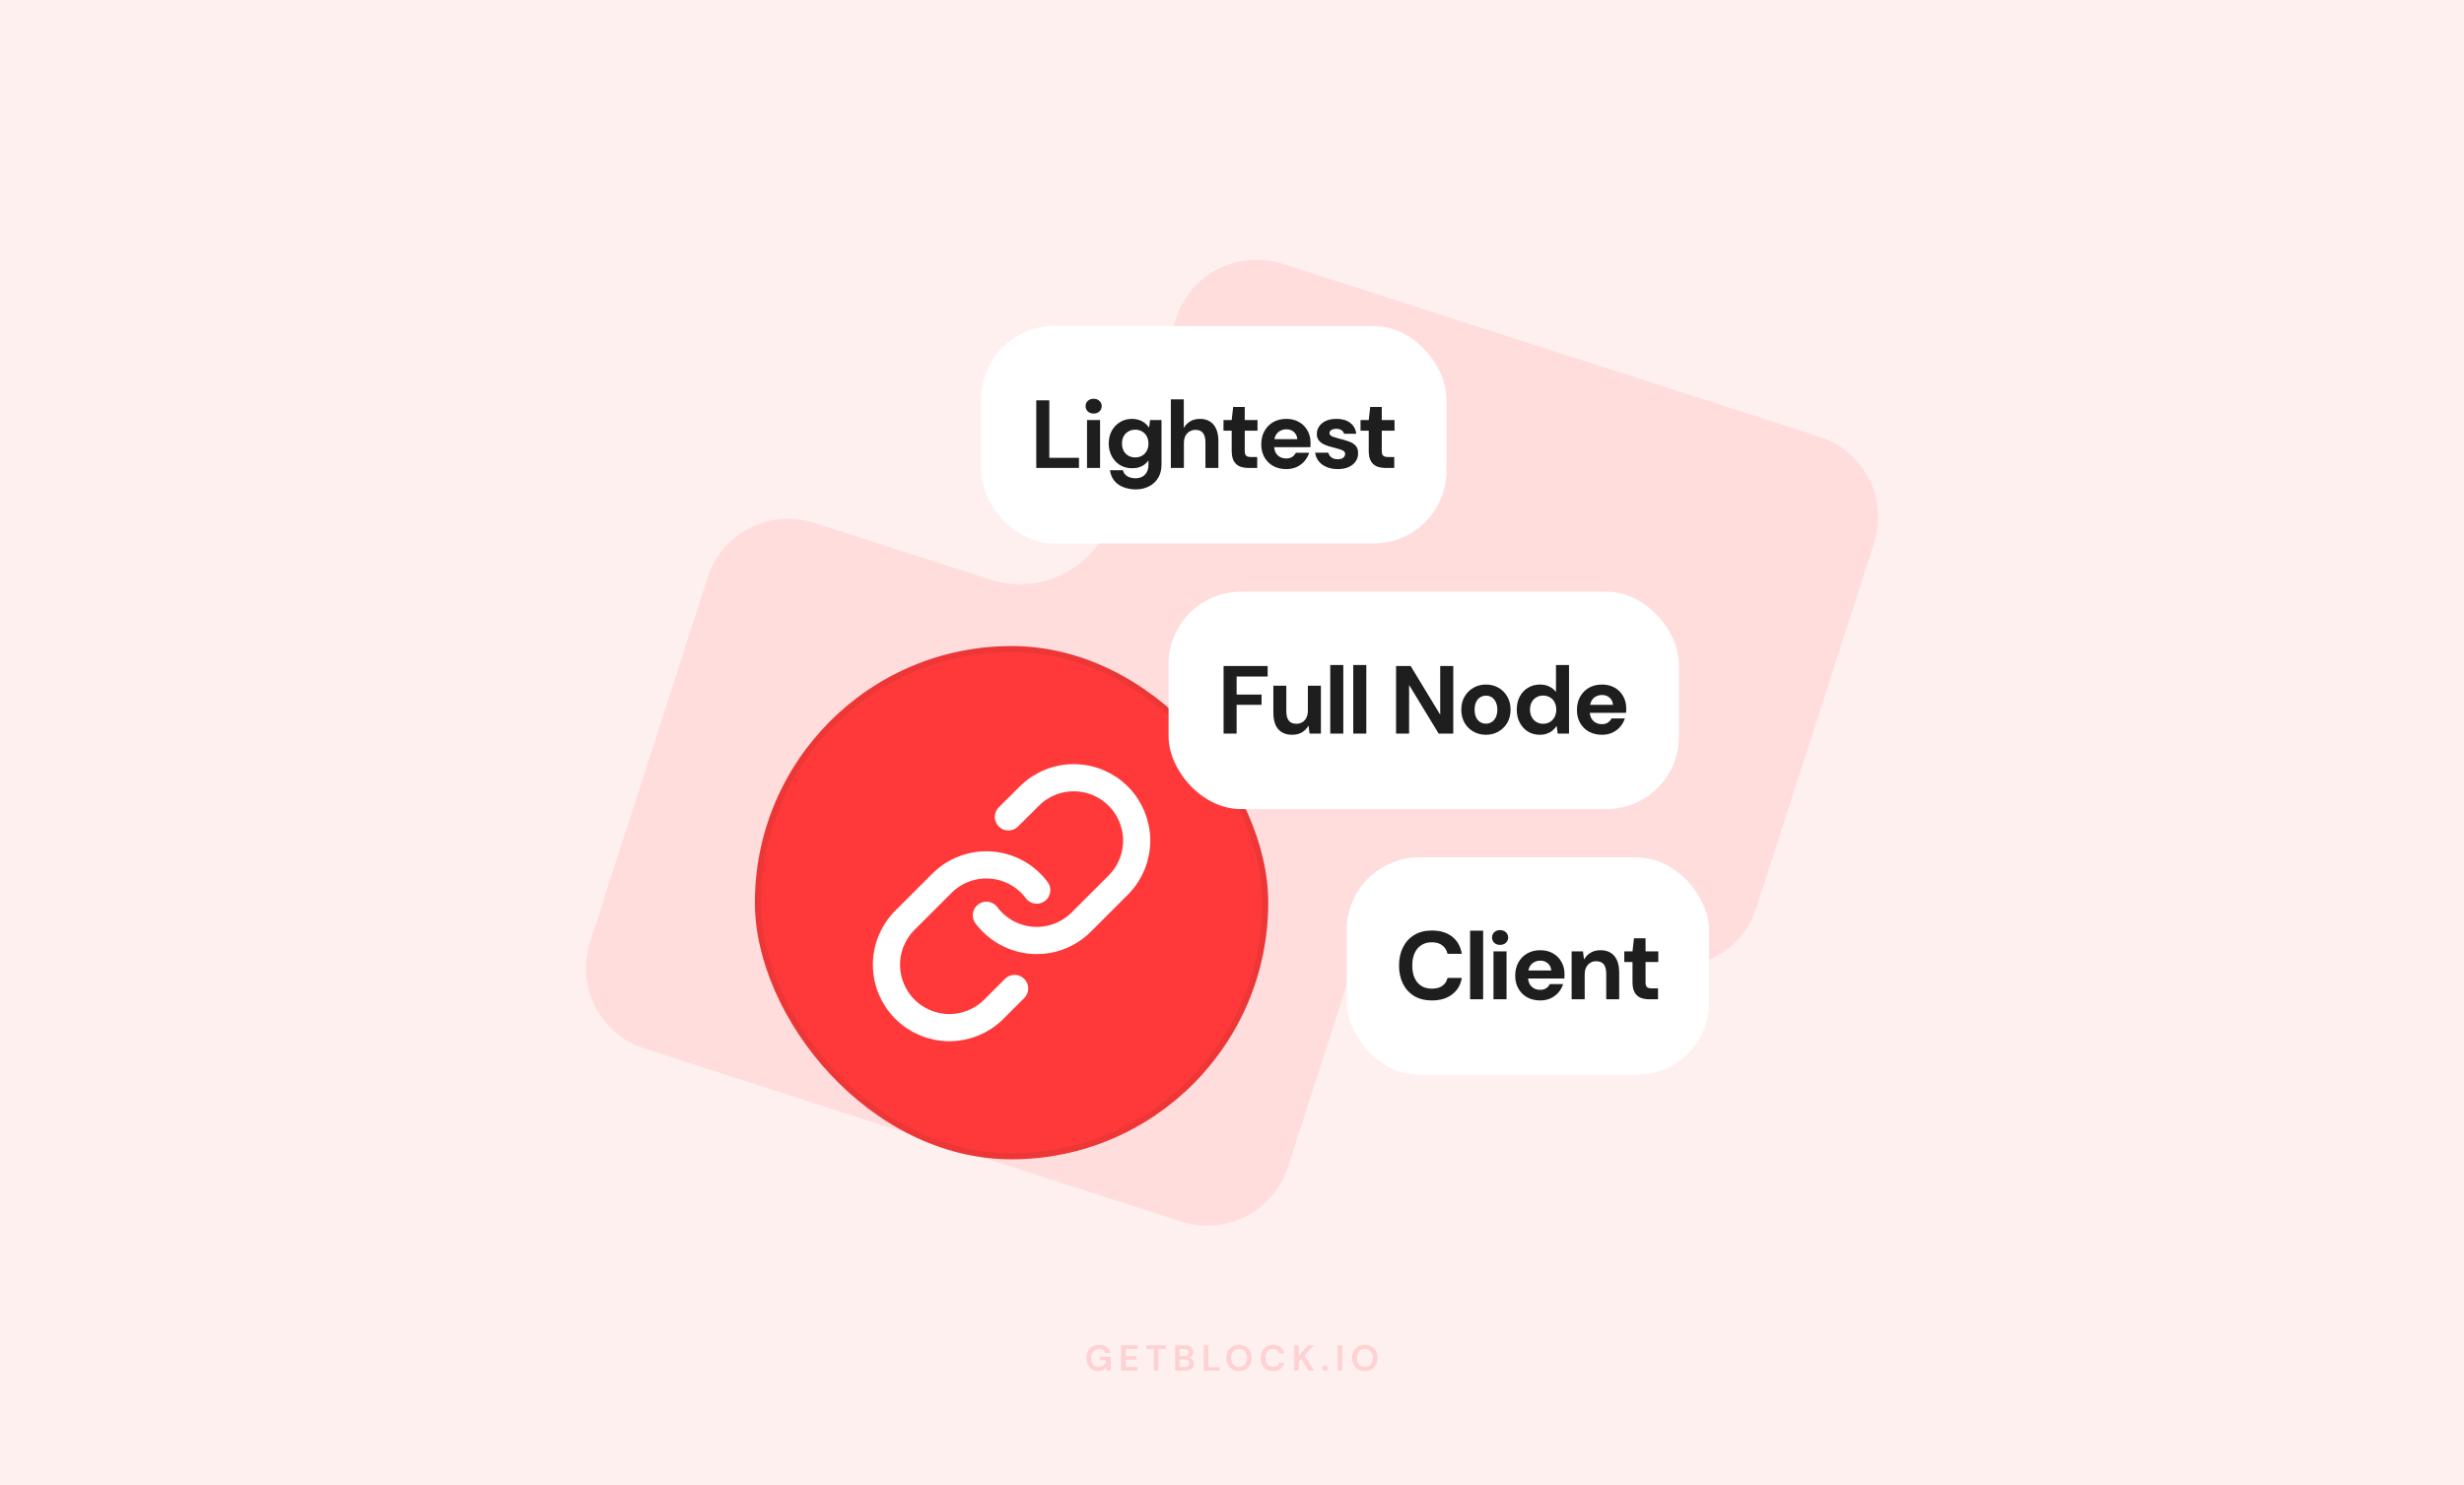 <svg width="816" height="492" viewBox="0 0 816 492" fill="none" xmlns="http://www.w3.org/2000/svg">
<rect width="816" height="492" fill="#FFF0F0"/>
<path fill-rule="evenodd" clip-rule="evenodd" d="M602.554 144.638C617.294 149.386 625.392 165.176 620.64 179.905L581.656 300.753C576.904 315.482 561.104 323.574 546.364 318.826L488.072 300.048C471.255 294.631 453.23 303.868 447.806 320.683L426.552 386.568C421.801 401.298 406 409.389 391.26 404.641L213.446 347.362C198.706 342.614 190.608 326.824 195.36 312.095L234.344 191.247C239.096 176.518 254.896 168.426 269.636 173.174L327.928 191.952C344.745 197.369 362.77 188.132 368.194 171.317L389.448 105.432C394.199 90.702 410 82.611 424.74 87.359L602.554 144.638Z" fill="#FFDDDD"/>
<rect x="325" y="108" width="154" height="72" rx="24" fill="white"/>
<path d="M343.178 155V132.6H347.498V151.64H357.322V155H343.178ZM359.987 155V139.128H364.307V155H359.987ZM362.163 136.984C361.374 136.984 360.734 136.749 360.243 136.28C359.752 135.811 359.507 135.224 359.507 134.52C359.507 133.816 359.752 133.24 360.243 132.792C360.734 132.323 361.374 132.088 362.163 132.088C362.952 132.088 363.592 132.323 364.083 132.792C364.595 133.24 364.851 133.816 364.851 134.52C364.851 135.224 364.595 135.811 364.083 136.28C363.592 136.749 362.952 136.984 362.163 136.984ZM376.14 162.104C375.116 162.104 374.124 161.976 373.164 161.72C372.204 161.485 371.329 161.112 370.54 160.6C369.75 160.088 369.1 159.427 368.588 158.616C368.076 157.827 367.745 156.877 367.596 155.768H371.884C372.033 156.344 372.289 156.824 372.652 157.208C373.036 157.613 373.516 157.912 374.092 158.104C374.689 158.317 375.34 158.424 376.044 158.424C376.833 158.424 377.548 158.264 378.188 157.944C378.828 157.624 379.34 157.133 379.724 156.472C380.129 155.811 380.332 154.968 380.332 153.944V152.504C380.012 152.973 379.596 153.411 379.084 153.816C378.593 154.2 378.006 154.509 377.324 154.744C376.641 154.979 375.852 155.096 374.956 155.096C373.42 155.096 372.065 154.744 370.892 154.04C369.74 153.315 368.833 152.333 368.172 151.096C367.51 149.859 367.18 148.461 367.18 146.904C367.18 145.325 367.51 143.928 368.172 142.712C368.833 141.496 369.74 140.536 370.892 139.832C372.044 139.107 373.377 138.744 374.892 138.744C375.724 138.744 376.492 138.861 377.196 139.096C377.9 139.331 378.529 139.661 379.084 140.088C379.638 140.515 380.108 141.016 380.492 141.592H380.556L380.876 139.128H384.652V153.848C384.652 155.213 384.428 156.408 383.98 157.432C383.532 158.456 382.913 159.309 382.124 159.992C381.356 160.696 380.449 161.219 379.404 161.56C378.38 161.923 377.292 162.104 376.14 162.104ZM375.948 151.512C376.822 151.512 377.59 151.32 378.252 150.936C378.913 150.531 379.425 149.987 379.788 149.304C380.15 148.6 380.332 147.8 380.332 146.904C380.332 146.029 380.15 145.251 379.788 144.568C379.425 143.864 378.913 143.32 378.252 142.936C377.59 142.531 376.822 142.328 375.948 142.328C375.094 142.328 374.326 142.531 373.644 142.936C372.982 143.32 372.47 143.853 372.108 144.536C371.745 145.219 371.564 146.008 371.564 146.904C371.564 147.8 371.745 148.6 372.108 149.304C372.47 149.987 372.982 150.531 373.644 150.936C374.326 151.32 375.094 151.512 375.948 151.512ZM387.748 155V132.28H392.036V141.656H392.1C392.633 140.739 393.348 140.024 394.244 139.512C395.14 139 396.196 138.744 397.412 138.744C398.692 138.744 399.78 139.032 400.676 139.608C401.593 140.163 402.287 140.984 402.756 142.072C403.247 143.16 403.492 144.504 403.492 146.104V155H399.204V146.488C399.204 145.165 398.937 144.152 398.404 143.448C397.892 142.744 397.06 142.392 395.908 142.392C395.161 142.392 394.5 142.573 393.924 142.936C393.348 143.277 392.889 143.779 392.548 144.44C392.228 145.08 392.068 145.869 392.068 146.808V155H387.748ZM413.533 155C412.402 155 411.41 154.829 410.557 154.488C409.725 154.125 409.074 153.539 408.605 152.728C408.136 151.896 407.901 150.765 407.901 149.336V142.648H405.181V139.128H407.901L408.381 134.808H412.221V139.128H416.445V142.648H412.221V149.4C412.221 150.147 412.381 150.669 412.701 150.968C413.021 151.245 413.565 151.384 414.333 151.384H416.349V155H413.533ZM425.976 155.384C424.355 155.384 422.915 155.043 421.656 154.36C420.419 153.677 419.448 152.717 418.744 151.48C418.04 150.243 417.688 148.824 417.688 147.224C417.688 145.56 418.03 144.099 418.712 142.84C419.416 141.56 420.387 140.557 421.624 139.832C422.883 139.107 424.344 138.744 426.008 138.744C427.587 138.744 428.974 139.085 430.168 139.768C431.384 140.451 432.323 141.389 432.984 142.584C433.667 143.757 434.008 145.091 434.008 146.584C434.008 146.797 434.008 147.043 434.008 147.32C434.008 147.576 433.987 147.843 433.944 148.12H420.76V145.464H429.624C429.56 144.483 429.187 143.693 428.504 143.096C427.843 142.499 427.011 142.2 426.008 142.2C425.262 142.2 424.579 142.371 423.96 142.712C423.342 143.032 422.851 143.523 422.488 144.184C422.126 144.845 421.944 145.688 421.944 146.712V147.64C421.944 148.515 422.115 149.272 422.456 149.912C422.798 150.531 423.267 151.011 423.864 151.352C424.483 151.693 425.176 151.864 425.944 151.864C426.734 151.864 427.395 151.693 427.928 151.352C428.462 150.989 428.867 150.531 429.144 149.976H433.56C433.24 150.979 432.728 151.896 432.024 152.728C431.32 153.539 430.456 154.189 429.432 154.68C428.408 155.149 427.256 155.384 425.976 155.384ZM443.036 155.384C441.628 155.384 440.38 155.149 439.292 154.68C438.204 154.211 437.34 153.571 436.7 152.76C436.06 151.928 435.676 150.989 435.548 149.944H439.868C439.974 150.328 440.156 150.691 440.412 151.032C440.668 151.352 441.009 151.619 441.436 151.832C441.884 152.024 442.396 152.12 442.972 152.12C443.548 152.12 444.017 152.045 444.38 151.896C444.742 151.725 445.009 151.512 445.18 151.256C445.372 150.979 445.468 150.701 445.468 150.424C445.468 149.997 445.329 149.677 445.052 149.464C444.796 149.229 444.412 149.037 443.9 148.888C443.409 148.717 442.822 148.547 442.14 148.376C441.457 148.205 440.753 148.013 440.028 147.8C439.324 147.587 438.673 147.32 438.076 147C437.478 146.659 436.998 146.232 436.636 145.72C436.273 145.187 436.092 144.525 436.092 143.736C436.092 142.819 436.348 141.987 436.86 141.24C437.372 140.472 438.108 139.864 439.068 139.416C440.049 138.968 441.222 138.744 442.588 138.744C444.486 138.744 446.001 139.181 447.132 140.056C448.284 140.931 448.956 142.136 449.148 143.672H445.084C444.977 143.16 444.7 142.765 444.252 142.488C443.825 142.189 443.26 142.04 442.556 142.04C441.83 142.04 441.265 142.179 440.86 142.456C440.476 142.733 440.284 143.075 440.284 143.48C440.284 143.779 440.412 144.035 440.668 144.248C440.945 144.461 441.329 144.643 441.82 144.792C442.31 144.941 442.897 145.112 443.58 145.304C444.732 145.581 445.766 145.891 446.684 146.232C447.622 146.552 448.369 147.011 448.924 147.608C449.478 148.184 449.756 149.027 449.756 150.136C449.777 151.139 449.51 152.035 448.956 152.824C448.422 153.613 447.644 154.243 446.62 154.712C445.617 155.16 444.422 155.384 443.036 155.384ZM458.917 155C457.786 155 456.794 154.829 455.941 154.488C455.109 154.125 454.458 153.539 453.989 152.728C453.519 151.896 453.285 150.765 453.285 149.336V142.648H450.565V139.128H453.285L453.765 134.808H457.605V139.128H461.829V142.648H457.605V149.4C457.605 150.147 457.765 150.669 458.085 150.968C458.405 151.245 458.949 151.384 459.717 151.384H461.733V155H458.917Z" fill="#1E1E1F"/>
<path opacity="0.16" d="M363.747 454.144C362.955 454.144 362.263 453.964 361.671 453.604C361.079 453.244 360.619 452.744 360.291 452.104C359.963 451.456 359.799 450.704 359.799 449.848C359.799 448.984 359.967 448.224 360.303 447.568C360.647 446.904 361.131 446.388 361.755 446.02C362.387 445.644 363.135 445.456 363.999 445.456C364.983 445.456 365.799 445.692 366.447 446.164C367.095 446.636 367.515 447.288 367.707 448.12H365.991C365.863 447.728 365.631 447.424 365.295 447.208C364.959 446.984 364.527 446.872 363.999 446.872C363.159 446.872 362.511 447.14 362.055 447.676C361.599 448.204 361.371 448.932 361.371 449.86C361.371 450.788 361.595 451.508 362.043 452.02C362.499 452.524 363.115 452.776 363.891 452.776C364.651 452.776 365.223 452.572 365.607 452.164C365.999 451.748 366.235 451.204 366.315 450.532H364.191V449.38H367.863V454H366.447L366.327 452.896C366.055 453.296 365.715 453.604 365.307 453.82C364.899 454.036 364.379 454.144 363.747 454.144ZM371.277 454V445.6H376.761V446.836H372.813V449.14H376.401V450.34H372.813V452.764H376.761V454H371.277ZM382.09 454V446.836H379.642V445.6H386.086V446.836H383.626V454H382.09ZM389.144 454V445.6H392.516C393.388 445.6 394.052 445.804 394.508 446.212C394.972 446.612 395.204 447.128 395.204 447.76C395.204 448.288 395.06 448.712 394.772 449.032C394.492 449.344 394.148 449.556 393.74 449.668C394.22 449.764 394.616 450.004 394.928 450.388C395.24 450.764 395.396 451.204 395.396 451.708C395.396 452.372 395.156 452.92 394.676 453.352C394.196 453.784 393.516 454 392.636 454H389.144ZM390.68 449.128H392.288C392.72 449.128 393.052 449.028 393.284 448.828C393.516 448.628 393.632 448.344 393.632 447.976C393.632 447.624 393.516 447.348 393.284 447.148C393.06 446.94 392.72 446.836 392.264 446.836H390.68V449.128ZM390.68 452.752H392.396C392.852 452.752 393.204 452.648 393.452 452.44C393.708 452.224 393.836 451.924 393.836 451.54C393.836 451.148 393.704 450.84 393.44 450.616C393.176 450.392 392.82 450.28 392.372 450.28H390.68V452.752ZM398.634 454V445.6H400.17V452.8H403.89V454H398.634ZM410.338 454.144C409.498 454.144 408.762 453.96 408.13 453.592C407.506 453.224 407.014 452.716 406.654 452.068C406.302 451.412 406.126 450.656 406.126 449.8C406.126 448.944 406.302 448.192 406.654 447.544C407.014 446.888 407.506 446.376 408.13 446.008C408.762 445.64 409.498 445.456 410.338 445.456C411.17 445.456 411.902 445.64 412.534 446.008C413.166 446.376 413.658 446.888 414.01 447.544C414.362 448.192 414.538 448.944 414.538 449.8C414.538 450.656 414.362 451.412 414.01 452.068C413.658 452.716 413.166 453.224 412.534 453.592C411.902 453.96 411.17 454.144 410.338 454.144ZM410.338 452.764C411.138 452.764 411.774 452.5 412.246 451.972C412.726 451.444 412.966 450.72 412.966 449.8C412.966 448.88 412.726 448.156 412.246 447.628C411.774 447.1 411.138 446.836 410.338 446.836C409.538 446.836 408.898 447.1 408.418 447.628C407.938 448.156 407.698 448.88 407.698 449.8C407.698 450.72 407.938 451.444 408.418 451.972C408.898 452.5 409.538 452.764 410.338 452.764ZM421.618 454.144C420.77 454.144 420.042 453.964 419.434 453.604C418.826 453.236 418.358 452.728 418.03 452.08C417.702 451.424 417.538 450.668 417.538 449.812C417.538 448.956 417.702 448.2 418.03 447.544C418.358 446.888 418.826 446.376 419.434 446.008C420.042 445.64 420.77 445.456 421.618 445.456C422.626 445.456 423.45 445.708 424.09 446.212C424.738 446.708 425.142 447.408 425.302 448.312H423.61C423.506 447.856 423.282 447.5 422.938 447.244C422.602 446.98 422.154 446.848 421.594 446.848C420.818 446.848 420.21 447.112 419.77 447.64C419.33 448.168 419.11 448.892 419.11 449.812C419.11 450.732 419.33 451.456 419.77 451.984C420.21 452.504 420.818 452.764 421.594 452.764C422.154 452.764 422.602 452.644 422.938 452.404C423.282 452.156 423.506 451.816 423.61 451.384H425.302C425.142 452.248 424.738 452.924 424.09 453.412C423.45 453.9 422.626 454.144 421.618 454.144ZM428.582 454V445.6H430.118V448.996L433.226 445.6H435.122L432.026 448.936L435.206 454H433.322L430.922 450.112L430.118 450.988V454H428.582ZM438.802 454.084C438.522 454.084 438.29 453.996 438.106 453.82C437.93 453.644 437.842 453.432 437.842 453.184C437.842 452.928 437.93 452.712 438.106 452.536C438.29 452.36 438.522 452.272 438.802 452.272C439.082 452.272 439.31 452.36 439.486 452.536C439.67 452.712 439.762 452.928 439.762 453.184C439.762 453.432 439.67 453.644 439.486 453.82C439.31 453.996 439.082 454.084 438.802 454.084ZM442.98 454V445.6H444.516V454H442.98ZM452 454.144C451.16 454.144 450.424 453.96 449.792 453.592C449.168 453.224 448.676 452.716 448.316 452.068C447.964 451.412 447.788 450.656 447.788 449.8C447.788 448.944 447.964 448.192 448.316 447.544C448.676 446.888 449.168 446.376 449.792 446.008C450.424 445.64 451.16 445.456 452 445.456C452.832 445.456 453.564 445.64 454.196 446.008C454.828 446.376 455.32 446.888 455.672 447.544C456.024 448.192 456.2 448.944 456.2 449.8C456.2 450.656 456.024 451.412 455.672 452.068C455.32 452.716 454.828 453.224 454.196 453.592C453.564 453.96 452.832 454.144 452 454.144ZM452 452.764C452.8 452.764 453.436 452.5 453.908 451.972C454.388 451.444 454.628 450.72 454.628 449.8C454.628 448.88 454.388 448.156 453.908 447.628C453.436 447.1 452.8 446.836 452 446.836C451.2 446.836 450.56 447.1 450.08 447.628C449.6 448.156 449.36 448.88 449.36 449.8C449.36 450.72 449.6 451.444 450.08 451.972C450.56 452.5 451.2 452.764 452 452.764Z" fill="#F43137"/>
<rect x="446" y="284" width="120" height="72" rx="24" fill="white"/>
<path d="M474.194 331.384C471.954 331.384 470.013 330.904 468.37 329.944C466.749 328.963 465.501 327.608 464.626 325.88C463.752 324.131 463.314 322.115 463.314 319.832C463.314 317.549 463.752 315.533 464.626 313.784C465.501 312.035 466.749 310.669 468.37 309.688C469.992 308.707 471.933 308.216 474.194 308.216C476.925 308.216 479.154 308.888 480.882 310.232C482.61 311.576 483.688 313.475 484.114 315.928H479.378C479.101 314.733 478.525 313.805 477.65 313.144C476.776 312.461 475.613 312.12 474.162 312.12C472.818 312.12 471.656 312.44 470.674 313.08C469.714 313.699 468.978 314.584 468.466 315.736C467.954 316.888 467.698 318.253 467.698 319.832C467.698 321.411 467.954 322.776 468.466 323.928C468.978 325.059 469.714 325.933 470.674 326.552C471.656 327.171 472.818 327.48 474.162 327.48C475.613 327.48 476.776 327.171 477.65 326.552C478.525 325.933 479.101 325.059 479.378 323.928H484.114C483.709 326.253 482.632 328.077 480.882 329.4C479.154 330.723 476.925 331.384 474.194 331.384ZM486.849 331V308.28H491.169V331H486.849ZM494.597 331V315.128H498.917V331H494.597ZM496.773 312.984C495.984 312.984 495.344 312.749 494.853 312.28C494.362 311.811 494.117 311.224 494.117 310.52C494.117 309.816 494.362 309.24 494.853 308.792C495.344 308.323 495.984 308.088 496.773 308.088C497.562 308.088 498.202 308.323 498.693 308.792C499.205 309.24 499.461 309.816 499.461 310.52C499.461 311.224 499.205 311.811 498.693 312.28C498.202 312.749 497.562 312.984 496.773 312.984ZM510.078 331.384C508.456 331.384 507.016 331.043 505.758 330.36C504.52 329.677 503.55 328.717 502.846 327.48C502.142 326.243 501.79 324.824 501.79 323.224C501.79 321.56 502.131 320.099 502.814 318.84C503.518 317.56 504.488 316.557 505.726 315.832C506.984 315.107 508.446 314.744 510.11 314.744C511.688 314.744 513.075 315.085 514.27 315.768C515.486 316.451 516.424 317.389 517.086 318.584C517.768 319.757 518.11 321.091 518.11 322.584C518.11 322.797 518.11 323.043 518.11 323.32C518.11 323.576 518.088 323.843 518.046 324.12H504.862V321.464H513.726C513.662 320.483 513.288 319.693 512.606 319.096C511.944 318.499 511.112 318.2 510.11 318.2C509.363 318.2 508.68 318.371 508.062 318.712C507.443 319.032 506.952 319.523 506.59 320.184C506.227 320.845 506.046 321.688 506.046 322.712V323.64C506.046 324.515 506.216 325.272 506.558 325.912C506.899 326.531 507.368 327.011 507.966 327.352C508.584 327.693 509.278 327.864 510.046 327.864C510.835 327.864 511.496 327.693 512.03 327.352C512.563 326.989 512.968 326.531 513.246 325.976H517.662C517.342 326.979 516.83 327.896 516.126 328.728C515.422 329.539 514.558 330.189 513.534 330.68C512.51 331.149 511.358 331.384 510.078 331.384ZM520.481 331V315.128H524.225L524.577 317.752H524.641C525.153 316.835 525.857 316.109 526.753 315.576C527.649 315.021 528.748 314.744 530.049 314.744C531.372 314.744 532.492 315.032 533.409 315.608C534.326 316.163 535.02 316.984 535.489 318.072C535.98 319.16 536.225 320.504 536.225 322.104V331H531.937V322.488C531.937 321.165 531.67 320.152 531.137 319.448C530.604 318.744 529.75 318.392 528.577 318.392C527.852 318.392 527.201 318.573 526.625 318.936C526.07 319.277 525.622 319.779 525.281 320.44C524.961 321.08 524.801 321.869 524.801 322.808V331H520.481ZM546.268 331C545.137 331 544.145 330.829 543.292 330.488C542.46 330.125 541.809 329.539 541.34 328.728C540.871 327.896 540.636 326.765 540.636 325.336V318.648H537.916V315.128H540.636L541.116 310.808H544.956V315.128H549.18V318.648H544.956V325.4C544.956 326.147 545.116 326.669 545.436 326.968C545.756 327.245 546.3 327.384 547.068 327.384H549.084V331H546.268Z" fill="#1E1E1F"/>
<rect x="250" y="214" width="170" height="170" rx="85" fill="#FF393A"/>
<rect x="251" y="215" width="168" height="168" rx="84" stroke="#1E1E1F" stroke-opacity="0.08" stroke-width="2"/>
<path d="M326.668 303.167C328.458 305.559 330.741 307.538 333.362 308.971C335.984 310.403 338.883 311.255 341.863 311.468C344.843 311.681 347.833 311.252 350.632 310.207C353.431 309.163 355.973 307.529 358.085 305.417L370.585 292.917C374.38 288.987 376.48 283.725 376.433 278.262C376.385 272.8 374.194 267.575 370.331 263.712C366.469 259.849 361.243 257.658 355.781 257.611C350.319 257.563 345.056 259.663 341.127 263.458L333.96 270.583M343.335 294.833C341.546 292.441 339.263 290.462 336.641 289.029C334.02 287.597 331.121 286.745 328.141 286.532C325.161 286.319 322.17 286.748 319.371 287.793C316.572 288.837 314.031 290.471 311.918 292.583L299.418 305.083C295.624 309.013 293.524 314.275 293.571 319.738C293.619 325.2 295.81 330.425 299.672 334.288C303.535 338.151 308.76 340.342 314.223 340.389C319.685 340.437 324.948 338.337 328.877 334.542L336.002 327.417" stroke="white" stroke-width="9" stroke-linecap="round" stroke-linejoin="round"/>
<rect x="387" y="196" width="169" height="72" rx="24" fill="white"/>
<path d="M405.213 243V220.6H419.805V224.088H409.533V230.072H417.789V233.464H409.533V243H405.213ZM427.874 243.384C426.572 243.384 425.452 243.107 424.514 242.552C423.596 241.997 422.892 241.176 422.402 240.088C421.932 238.979 421.698 237.624 421.698 236.024V227.128H425.986V235.64C425.986 236.963 426.252 237.976 426.786 238.68C427.319 239.384 428.172 239.736 429.346 239.736C430.071 239.736 430.722 239.565 431.298 239.224C431.874 238.861 432.322 238.36 432.642 237.72C432.962 237.059 433.122 236.259 433.122 235.32V227.128H437.442V243H433.698L433.346 240.408H433.282C432.791 241.304 432.087 242.029 431.17 242.584C430.274 243.117 429.175 243.384 427.874 243.384ZM440.541 243V220.28H444.861V243H440.541ZM448.158 243V220.28H452.478V243H448.158ZM462.331 243V220.6H467.163L476.891 236.632H476.955V220.6H481.275V243H476.443L466.715 227H466.651V243H462.331ZM492.095 243.384C490.559 243.384 489.172 243.032 487.935 242.328C486.697 241.624 485.716 240.643 484.991 239.384C484.287 238.125 483.935 236.685 483.935 235.064C483.935 233.421 484.297 231.981 485.023 230.744C485.748 229.485 486.729 228.504 487.967 227.8C489.204 227.096 490.58 226.744 492.095 226.744C493.631 226.744 495.017 227.096 496.255 227.8C497.492 228.504 498.463 229.485 499.167 230.744C499.892 231.981 500.255 233.421 500.255 235.064C500.255 236.707 499.892 238.157 499.167 239.416C498.441 240.653 497.46 241.624 496.223 242.328C495.007 243.032 493.631 243.384 492.095 243.384ZM492.095 239.704C492.777 239.704 493.396 239.533 493.951 239.192C494.527 238.851 494.985 238.339 495.327 237.656C495.689 236.952 495.871 236.088 495.871 235.064C495.871 234.04 495.689 233.187 495.327 232.504C494.985 231.8 494.537 231.277 493.983 230.936C493.428 230.595 492.809 230.424 492.127 230.424C491.444 230.424 490.815 230.595 490.239 230.936C489.663 231.277 489.204 231.8 488.863 232.504C488.521 233.187 488.351 234.04 488.351 235.064C488.351 236.088 488.521 236.952 488.863 237.656C489.204 238.339 489.652 238.851 490.207 239.192C490.783 239.533 491.412 239.704 492.095 239.704ZM509.918 243.384C508.425 243.384 507.102 243.021 505.95 242.296C504.819 241.571 503.923 240.579 503.262 239.32C502.622 238.061 502.302 236.632 502.302 235.032C502.302 233.453 502.622 232.035 503.262 230.776C503.923 229.517 504.83 228.536 505.982 227.832C507.155 227.107 508.499 226.744 510.014 226.744C511.209 226.744 512.254 226.979 513.15 227.448C514.046 227.896 514.761 228.483 515.294 229.208V220.28H519.614V243H515.87L515.518 240.504H515.454C515.091 241.059 514.643 241.56 514.11 242.008C513.598 242.435 512.99 242.765 512.286 243C511.603 243.256 510.814 243.384 509.918 243.384ZM511.038 239.736C511.891 239.736 512.649 239.533 513.31 239.128C513.971 238.723 514.483 238.168 514.846 237.464C515.209 236.76 515.39 235.949 515.39 235.032C515.39 234.136 515.209 233.336 514.846 232.632C514.483 231.928 513.971 231.384 513.31 231C512.649 230.595 511.881 230.392 511.006 230.392C510.174 230.392 509.427 230.595 508.766 231C508.105 231.384 507.593 231.928 507.23 232.632C506.867 233.336 506.686 234.136 506.686 235.032C506.686 235.949 506.867 236.76 507.23 237.464C507.593 238.168 508.105 238.723 508.766 239.128C509.427 239.533 510.185 239.736 511.038 239.736ZM530.52 243.384C528.899 243.384 527.459 243.043 526.2 242.36C524.963 241.677 523.992 240.717 523.288 239.48C522.584 238.243 522.232 236.824 522.232 235.224C522.232 233.56 522.573 232.099 523.256 230.84C523.96 229.56 524.931 228.557 526.168 227.832C527.427 227.107 528.888 226.744 530.552 226.744C532.131 226.744 533.517 227.085 534.712 227.768C535.928 228.451 536.867 229.389 537.528 230.584C538.211 231.757 538.552 233.091 538.552 234.584C538.552 234.797 538.552 235.043 538.552 235.32C538.552 235.576 538.531 235.843 538.488 236.12H525.304V233.464H534.168C534.104 232.483 533.731 231.693 533.048 231.096C532.387 230.499 531.555 230.2 530.552 230.2C529.805 230.2 529.123 230.371 528.504 230.712C527.885 231.032 527.395 231.523 527.032 232.184C526.669 232.845 526.488 233.688 526.488 234.712V235.64C526.488 236.515 526.659 237.272 527 237.912C527.341 238.531 527.811 239.011 528.408 239.352C529.027 239.693 529.72 239.864 530.488 239.864C531.277 239.864 531.939 239.693 532.472 239.352C533.005 238.989 533.411 238.531 533.688 237.976H538.104C537.784 238.979 537.272 239.896 536.568 240.728C535.864 241.539 535 242.189 533.976 242.68C532.952 243.149 531.8 243.384 530.52 243.384Z" fill="#1E1E1F"/>
</svg>
